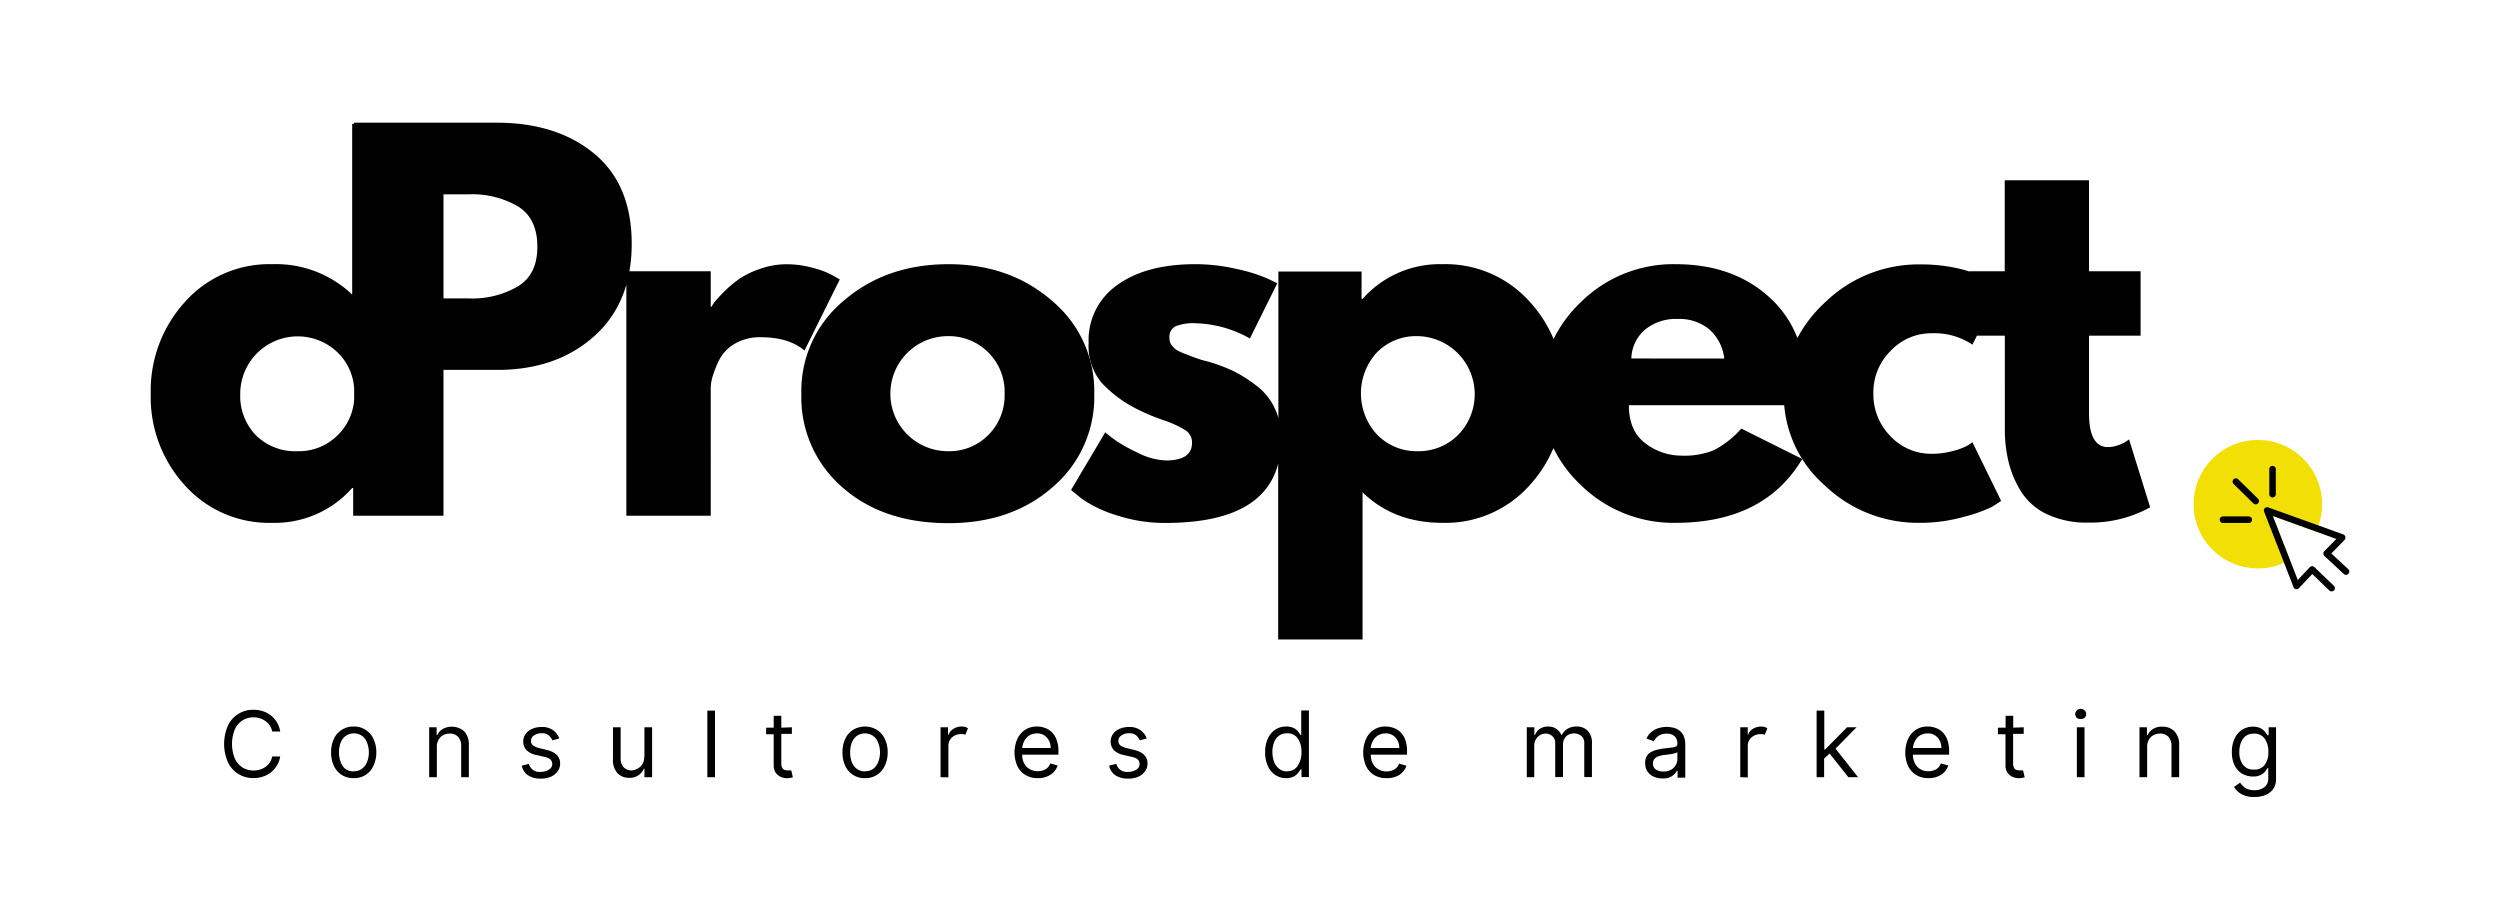 <?xml version="1.0" encoding="UTF-8"?> <svg xmlns="http://www.w3.org/2000/svg" viewBox="0 0 456.22 167.84"><defs><style>.cls-1{fill:none;}.cls-2{fill:#f2df05;}</style></defs><title>Logo-dProspect</title><g id="Capa_2" data-name="Capa 2"><g id="Capa_1-2" data-name="Capa 1"><rect class="cls-1" width="456.22" height="167.84"></rect><path d="M51.14,133.49H49.68a3.17,3.17,0,0,0-.69-1.41,3.38,3.38,0,0,0-1.22-.87,3.88,3.88,0,0,0-1.51-.31,3.82,3.82,0,0,0-2,.56,3.87,3.87,0,0,0-1.41,1.64,7.19,7.19,0,0,0,0,5.32,3.87,3.87,0,0,0,1.41,1.64,3.81,3.81,0,0,0,2,.55,3.87,3.87,0,0,0,1.51-.29,3.24,3.24,0,0,0,1.22-.86,3.15,3.15,0,0,0,.69-1.42h1.46a4.69,4.69,0,0,1-.93,2.13,4.51,4.51,0,0,1-1.71,1.35,5.35,5.35,0,0,1-2.24.47,5.05,5.05,0,0,1-4.68-2.91,8.42,8.42,0,0,1,0-6.63,5,5,0,0,1,4.68-2.92,5.34,5.34,0,0,1,2.24.46,4.61,4.61,0,0,1,1.71,1.35A4.77,4.77,0,0,1,51.14,133.49Z"></path><path d="M64.55,142a4,4,0,0,1-2.18-.58,4,4,0,0,1-1.44-1.66,5.63,5.63,0,0,1-.51-2.46,5.69,5.69,0,0,1,.51-2.48,3.79,3.79,0,0,1,1.44-1.64,4,4,0,0,1,2.18-.6,3.89,3.89,0,0,1,2.15.6,3.79,3.79,0,0,1,1.44,1.64,5.55,5.55,0,0,1,.53,2.48,5.5,5.5,0,0,1-.53,2.46A3.79,3.79,0,0,1,64.55,142Zm0-1.26a2.43,2.43,0,0,0,1.53-.47A2.8,2.8,0,0,0,67,139a4.6,4.6,0,0,0,.31-1.71,4.67,4.67,0,0,0-.31-1.71,2.69,2.69,0,0,0-.88-1.26,2.66,2.66,0,0,0-3.08,0,2.71,2.71,0,0,0-.89,1.26,4.88,4.88,0,0,0-.29,1.71,4.8,4.8,0,0,0,.29,1.71A2.82,2.82,0,0,0,63,140.3,2.43,2.43,0,0,0,64.55,140.77Z"></path><path d="M79.72,136.35v5.48h-1.4v-9.11h1.36v1.42h.11a2.67,2.67,0,0,1,1-1.11,3.46,3.46,0,0,1,3.91.42,3.52,3.52,0,0,1,.86,2.59v5.79h-1.4v-5.7a2.39,2.39,0,0,0-.55-1.66,2,2,0,0,0-1.53-.6,2.38,2.38,0,0,0-1.69.64A2.51,2.51,0,0,0,79.72,136.35Z"></path><path d="M102.07,134.76l-1.27.35a2.37,2.37,0,0,0-.62-.88,1.85,1.85,0,0,0-1.35-.42,2.29,2.29,0,0,0-1.37.39,1.13,1.13,0,0,0-.56,1,1,1,0,0,0,.38.84,3.44,3.44,0,0,0,1.17.49l1.36.33c1.6.4,2.41,1.23,2.41,2.48a2.38,2.38,0,0,1-.44,1.4,3.24,3.24,0,0,1-1.24,1,4.73,4.73,0,0,1-1.87.35,4.07,4.07,0,0,1-2.3-.6,2.7,2.7,0,0,1-1.15-1.77l1.3-.33a1.93,1.93,0,0,0,2.13,1.46,2.57,2.57,0,0,0,1.55-.42,1.2,1.2,0,0,0,.58-1q0-1-1.35-1.29l-1.51-.35a3.61,3.61,0,0,1-1.86-.91,2.38,2.38,0,0,1-.13-2.95,2.85,2.85,0,0,1,1.19-.93,4.21,4.21,0,0,1,1.71-.33,3.41,3.41,0,0,1,2.13.6A3.22,3.22,0,0,1,102.07,134.76Z"></path><path d="M117.6,138.11v-5.39H119v9.11h-1.4v-1.55h-.11a2.73,2.73,0,0,1-2.7,1.66,2.87,2.87,0,0,1-2.11-.84,3.58,3.58,0,0,1-.82-2.59v-5.79h1.4v5.7a2.25,2.25,0,0,0,.55,1.59,1.89,1.89,0,0,0,1.44.58,2.34,2.34,0,0,0,1-.27,2.26,2.26,0,0,0,1.3-2.21Z"></path><path d="M130.48,129.68v12.15h-1.4V129.68Z"></path><path d="M144.51,132.72v1.2h-1.93v5.29a2,2,0,0,0,.16.91.84.84,0,0,0,.44.38,2,2,0,0,0,.6.09l.38,0a1.11,1.11,0,0,0,.24,0l.29,1.27-.42.08a2.21,2.21,0,0,1-.62.07,3.07,3.07,0,0,1-1.18-.24,2.41,2.41,0,0,1-.93-.78,2.31,2.31,0,0,1-.35-1.33v-5.67h-1.38v-1.2h1.38v-2.17h1.39v2.17Z"></path><path d="M157.86,142a3.79,3.79,0,0,1-3.61-2.24,5.63,5.63,0,0,1-.51-2.46,5.69,5.69,0,0,1,.51-2.48,3.79,3.79,0,0,1,1.44-1.64,4.19,4.19,0,0,1,4.32,0,3.79,3.79,0,0,1,1.44,1.64,5.42,5.42,0,0,1,.54,2.48,5.37,5.37,0,0,1-.54,2.46,3.79,3.79,0,0,1-3.59,2.24Zm0-1.26a2.43,2.43,0,0,0,1.53-.47,2.9,2.9,0,0,0,.89-1.26,4.81,4.81,0,0,0,.31-1.71,4.89,4.89,0,0,0-.31-1.71,2.78,2.78,0,0,0-.89-1.26,2.66,2.66,0,0,0-3.08,0,2.71,2.71,0,0,0-.89,1.26,5.11,5.11,0,0,0-.28,1.71,5,5,0,0,0,.28,1.71,2.82,2.82,0,0,0,.89,1.26A2.45,2.45,0,0,0,157.86,140.77Z"></path><path d="M171.64,141.83v-9.11H173v1.37h.09A2.16,2.16,0,0,1,174,133a2.69,2.69,0,0,1,1.48-.42,2.73,2.73,0,0,1,.67.08,2,2,0,0,1,.49.25l-.47,1.17-.35-.11a2.15,2.15,0,0,0-.45,0,2.36,2.36,0,0,0-1.66.62,2,2,0,0,0-.64,1.51v5.76Z"></path><path d="M189.38,142a4.2,4.2,0,0,1-2.26-.58,3.9,3.9,0,0,1-1.47-1.64,6.19,6.19,0,0,1,0-4.92,4,4,0,0,1,1.42-1.68,3.92,3.92,0,0,1,2.18-.6,4.19,4.19,0,0,1,1.39.24,3.42,3.42,0,0,1,1.27.76,3.65,3.65,0,0,1,.9,1.41,5.8,5.8,0,0,1,.34,2.13v.6h-6.61a3.16,3.16,0,0,0,.82,2.24,3,3,0,0,0,3.44.42,2,2,0,0,0,.86-1.06l1.35.37a3.14,3.14,0,0,1-1.28,1.67A4.11,4.11,0,0,1,189.38,142Zm-2.84-5.5h5.19a2.71,2.71,0,0,0-.69-1.9,2.27,2.27,0,0,0-1.79-.76,2.62,2.62,0,0,0-1.42.38,2.5,2.5,0,0,0-.91,1A3.28,3.28,0,0,0,186.54,136.53Z"></path><path d="M209.26,134.76l-1.26.35a2.63,2.63,0,0,0-.62-.88,1.89,1.89,0,0,0-1.36-.42,2.29,2.29,0,0,0-1.37.39,1.15,1.15,0,0,0-.56,1,1,1,0,0,0,.38.84,3.41,3.41,0,0,0,1.18.49l1.35.33c1.61.4,2.41,1.23,2.41,2.48a2.38,2.38,0,0,1-.44,1.4,3.24,3.24,0,0,1-1.24,1,4.64,4.64,0,0,1-1.86.35,4.13,4.13,0,0,1-2.31-.6,2.7,2.7,0,0,1-1.15-1.77l1.31-.33a1.93,1.93,0,0,0,2.13,1.46,2.61,2.61,0,0,0,1.55-.42,1.22,1.22,0,0,0,.57-1q0-1-1.35-1.29l-1.51-.35a3.61,3.61,0,0,1-1.86-.91,2.42,2.42,0,0,1-.13-2.95,2.82,2.82,0,0,1,1.2-.93,4.16,4.16,0,0,1,1.7-.33,3.41,3.41,0,0,1,2.13.6A3.09,3.09,0,0,1,209.26,134.76Z"></path><path d="M234.71,142a3.59,3.59,0,0,1-2-.58,4,4,0,0,1-1.35-1.64,5.87,5.87,0,0,1-.49-2.5,5.79,5.79,0,0,1,.49-2.49,3.93,3.93,0,0,1,1.35-1.64,3.68,3.68,0,0,1,2-.57,2.89,2.89,0,0,1,1.4.29,2.34,2.34,0,0,1,.8.66c.19.26.34.46.44.62h.11v-4.5h1.4v12.15h-1.35v-1.4h-.16a5.8,5.8,0,0,1-.44.62,2.71,2.71,0,0,1-.82.69A3,3,0,0,1,234.71,142Zm.18-1.26a2.21,2.21,0,0,0,1.93-1,4.29,4.29,0,0,0,.68-2.5,4.22,4.22,0,0,0-.66-2.47,2.24,2.24,0,0,0-2-.95,2.37,2.37,0,0,0-1.49.47,2.68,2.68,0,0,0-.86,1.22,4.65,4.65,0,0,0-.29,1.73,5,5,0,0,0,.29,1.75,2.86,2.86,0,0,0,.89,1.26A2.28,2.28,0,0,0,234.89,140.77Z"></path><path d="M253,142a4.22,4.22,0,0,1-2.26-.58,3.81,3.81,0,0,1-1.46-1.64,6.19,6.19,0,0,1,0-4.92,3.77,3.77,0,0,1,3.59-2.28,4.19,4.19,0,0,1,1.39.24,3.42,3.42,0,0,1,1.27.76,3.66,3.66,0,0,1,.91,1.41,6,6,0,0,1,.33,2.13v.6h-6.61A3.16,3.16,0,0,0,251,140a3,3,0,0,0,3.44.42,1.94,1.94,0,0,0,.86-1.06l1.36.37a3.21,3.21,0,0,1-1.29,1.67A4.11,4.11,0,0,1,253,142Zm-2.84-5.5h5.19a2.71,2.71,0,0,0-.69-1.9,2.27,2.27,0,0,0-1.79-.76,2.62,2.62,0,0,0-1.42.38,2.5,2.5,0,0,0-.91,1A3.28,3.28,0,0,0,250.13,136.53Z"></path><path d="M278.62,141.83v-9.11H280v1.42h.11A2.37,2.37,0,0,1,281,133a2.74,2.74,0,0,1,1.53-.42A2.56,2.56,0,0,1,284,133a2.67,2.67,0,0,1,.93,1.11h.11a2.58,2.58,0,0,1,1-1.11,3.23,3.23,0,0,1,1.69-.42,2.72,2.72,0,0,1,2,.77,3.16,3.16,0,0,1,.78,2.35v6.1h-1.4v-6.1a1.68,1.68,0,0,0-.55-1.41,2,2,0,0,0-1.31-.45,2,2,0,0,0-1.49.58,2.1,2.1,0,0,0-.53,1.46v5.92h-1.42V135.6a1.61,1.61,0,0,0-.51-1.24,1.74,1.74,0,0,0-1.28-.49,1.92,1.92,0,0,0-1,.29,2.17,2.17,0,0,0-.76.8,2.36,2.36,0,0,0-.28,1.17v5.7Z"></path><path d="M303.33,142.05a3.68,3.68,0,0,1-1.57-.33,2.64,2.64,0,0,1-1.13-.95,2.72,2.72,0,0,1-.4-1.53,2.41,2.41,0,0,1,.29-1.27,2.05,2.05,0,0,1,.82-.75,4.26,4.26,0,0,1,1.15-.42,8.73,8.73,0,0,1,1.26-.22c.55-.08,1-.13,1.33-.16a2.22,2.22,0,0,0,.78-.2.53.53,0,0,0,.24-.49v0a1.79,1.79,0,0,0-.48-1.35,2,2,0,0,0-1.45-.49,2.55,2.55,0,0,0-1.57.44,2.73,2.73,0,0,0-.8.93l-1.33-.48a3.22,3.22,0,0,1,1-1.29,3.44,3.44,0,0,1,1.3-.64,4.88,4.88,0,0,1,1.4-.2,5.53,5.53,0,0,1,1,.11,3,3,0,0,1,1.11.42,2.53,2.53,0,0,1,.91,1,3.71,3.71,0,0,1,.35,1.73v6h-1.4v-1.24H306a2.67,2.67,0,0,1-.49.64,2.86,2.86,0,0,1-.89.58A3.33,3.33,0,0,1,303.33,142.05Zm.2-1.26a2.82,2.82,0,0,0,1.4-.31,2.24,2.24,0,0,0,.86-.84,2.14,2.14,0,0,0,.31-1.11v-1.27a.88.88,0,0,1-.4.18,6.29,6.29,0,0,1-.68.16l-.76.11-.57.06a5.89,5.89,0,0,0-1,.23,1.66,1.66,0,0,0-.76.48,1.21,1.21,0,0,0-.28.85,1.25,1.25,0,0,0,.53,1.1A2.43,2.43,0,0,0,303.53,140.79Z"></path><path d="M317.58,141.83v-9.11h1.36v1.37H319a2.14,2.14,0,0,1,.88-1.08,2.75,2.75,0,0,1,1.49-.42,2.59,2.59,0,0,1,.66.08,1.87,1.87,0,0,1,.49.25l-.47,1.17-.35-.11a2,2,0,0,0-.44,0,2.38,2.38,0,0,0-1.67.62,2,2,0,0,0-.64,1.51v5.76Z"></path><path d="M331.51,141.83V129.68h1.4v7.1h.15l4-4.06h1.73l-3.83,3.9,4.12,5.21H337.3l-3.42-4.32-1,.91v3.41Z"></path><path d="M351.93,142a4.26,4.26,0,0,1-2.27-.58,3.94,3.94,0,0,1-1.46-1.64,6.19,6.19,0,0,1,0-4.92,4,4,0,0,1,1.42-1.68,3.91,3.91,0,0,1,2.17-.6,4.25,4.25,0,0,1,1.4.24,3.38,3.38,0,0,1,1.26.76,3.55,3.55,0,0,1,.91,1.41,6,6,0,0,1,.33,2.13v.6h-6.6a3.16,3.16,0,0,0,.82,2.24,2.7,2.7,0,0,0,2,.78,2.66,2.66,0,0,0,1.41-.36,2,2,0,0,0,.87-1.06l1.35.37a3.14,3.14,0,0,1-1.28,1.67A4.11,4.11,0,0,1,351.93,142Zm-2.84-5.5h5.19a2.75,2.75,0,0,0-.69-1.9,2.28,2.28,0,0,0-1.8-.76,2.62,2.62,0,0,0-1.42.38,2.55,2.55,0,0,0-.9,1A3.13,3.13,0,0,0,349.09,136.53Z"></path><path d="M369.3,132.72v1.2h-1.93v5.29a2,2,0,0,0,.16.91.77.77,0,0,0,.44.38,2,2,0,0,0,.6.09l.38,0a1.11,1.11,0,0,0,.24,0l.29,1.27-.42.08a2.21,2.21,0,0,1-.62.07,3,3,0,0,1-1.18-.24,2.41,2.41,0,0,1-.93-.78,2.31,2.31,0,0,1-.35-1.33v-5.67H364.6v-1.2H366v-2.17h1.39v2.17Z"></path><path d="M379,141.83v-9.11h1.4v9.11Zm.71-10.62A1,1,0,0,1,379,131a1,1,0,0,1-.29-.69.88.88,0,0,1,.29-.67,1,1,0,0,1,1.4,0,.87.87,0,0,1,.31.67.94.94,0,0,1-.31.69A1,1,0,0,1,379.66,131.21Z"></path><path d="M391.83,136.35v5.48h-1.4v-9.11h1.36v1.42h.11a2.67,2.67,0,0,1,1-1.11,3,3,0,0,1,1.69-.42,3,3,0,0,1,2.21.84,3.48,3.48,0,0,1,.87,2.59v5.79h-1.4v-5.7a2.39,2.39,0,0,0-.55-1.66,2,2,0,0,0-1.53-.6,2.38,2.38,0,0,0-1.69.64A2.51,2.51,0,0,0,391.83,136.35Z"></path><path d="M411.4,145.44a4.5,4.5,0,0,1-2.41-.55,3.68,3.68,0,0,1-1.31-1.29l1.11-.77a5.81,5.81,0,0,0,.46.55,3,3,0,0,0,.8.58,3.2,3.2,0,0,0,1.35.24,2.91,2.91,0,0,0,1.8-.53,1.93,1.93,0,0,0,.73-1.68v-1.84h-.11c-.1.16-.25.37-.44.62a2.72,2.72,0,0,1-2.22.93,3.88,3.88,0,0,1-2-.51,3.8,3.8,0,0,1-1.38-1.53,5.41,5.41,0,0,1-.49-2.42,5.56,5.56,0,0,1,.49-2.44,3.93,3.93,0,0,1,1.35-1.62,3.68,3.68,0,0,1,2-.57,2.89,2.89,0,0,1,1.4.29,2.53,2.53,0,0,1,.82.66c.19.26.34.46.44.62H414v-1.46h1.35v9.38a3.17,3.17,0,0,1-.53,1.9,3.28,3.28,0,0,1-1.42,1.09A5.49,5.49,0,0,1,411.4,145.44Zm-.06-5a2.3,2.3,0,0,0,1.93-.84,3.8,3.8,0,0,0,.68-2.39,4.05,4.05,0,0,0-.66-2.4,2.25,2.25,0,0,0-2-.93,2.4,2.4,0,0,0-1.49.45,2.58,2.58,0,0,0-.86,1.21,4.51,4.51,0,0,0-.29,1.67,3.91,3.91,0,0,0,.66,2.35A2.32,2.32,0,0,0,411.34,140.43Z"></path><path d="M153.25,51l-1.22-.7a14.87,14.87,0,0,0-3.56-1.38,18.08,18.08,0,0,0-4.94-.7,14.54,14.54,0,0,0-4.81.84,15.72,15.72,0,0,0-3.83,1.85,21.18,21.18,0,0,0-2.77,2.34c-.86.88-1.42,1.49-1.69,1.83a6.27,6.27,0,0,0-.57.88h-.16V49.5H114.86a28.84,28.84,0,0,0,.42-5q0-10.77-6.79-16.42T90.77,22.39H64.59v.21h-.32V53.76a20.14,20.14,0,0,0-14.59-5.55,20.6,20.6,0,0,0-15.92,6.88,24,24,0,0,0-6.25,16.78A23.85,23.85,0,0,0,33.76,88.6a20.64,20.64,0,0,0,15.92,6.81,18.8,18.8,0,0,0,14.59-6.36h.18v5.06H80.93V67.5h9.84q10.77,0,17.63-6.12a19.61,19.61,0,0,0,5.9-9.44V94.11h15.4V70.63a8.08,8.08,0,0,1,.34-1.92,19.75,19.75,0,0,1,1.17-2.95,7.15,7.15,0,0,1,2.82-3,9,9,0,0,1,4.78-1.22q5.15,0,8,2.43ZM61.7,79.34a10,10,0,0,1-7.42,3,10.2,10.2,0,0,1-7.58-2.91,10.3,10.3,0,0,1-2.86-7.53,10.49,10.49,0,0,1,17.79-7.56,10,10,0,0,1,3,6.55v2A10,10,0,0,1,61.7,79.34ZM94.53,52.25a16.57,16.57,0,0,1-9,2.21H80.93v-19h4.61a16.65,16.65,0,0,1,9,2.21c2.35,1.48,3.52,3.92,3.52,7.35S96.88,50.78,94.53,52.25Z"></path><path d="M192,54.91q-7.69-6.69-18.9-6.7-11.38,0-19.12,6.66a21.35,21.35,0,0,0-7.74,17,21.68,21.68,0,0,0,7.42,17q7.44,6.61,19.44,6.6,11.56,0,19.08-6.65a21.58,21.58,0,0,0,7.51-16.91A21.49,21.49,0,0,0,192,54.91ZM180.4,79.34a10,10,0,0,1-7.42,3,10.48,10.48,0,1,1,0-21,10.17,10.17,0,0,1,10.35,10.51A10.21,10.21,0,0,1,180.4,79.34Z"></path><path d="M388.53,80.19l-.52.36a7.24,7.24,0,0,1-1.49.7,5.3,5.3,0,0,1-1.82.34q-3.48,0-3.48-6.18V61.25h9.41V49.5h-9.41V32.9H365.84V49.5h-6.42v.06l-1-.31a30.71,30.71,0,0,0-8.19-1,24.44,24.44,0,0,0-17.25,7A24.17,24.17,0,0,0,328,61.68,19.2,19.2,0,0,0,323,54.35q-6.65-6.14-17.25-6.14a24,24,0,0,0-17.29,6.95,23.72,23.72,0,0,0-4.95,6.71,23.38,23.38,0,0,0-4.37-6.82,20.6,20.6,0,0,0-15.9-6.84,18.81,18.81,0,0,0-14.59,6.34h-.18v-5H233.29V76.29a11.45,11.45,0,0,0-.68-1.83,11.09,11.09,0,0,0-3.45-4.17A24.46,24.46,0,0,0,225,67.68a31,31,0,0,0-4.7-1.74c-.28-.06-.71-.17-1.26-.34l-1.17-.4-1-.39-1-.38-.81-.38a3.09,3.09,0,0,1-.75-.5l-.47-.52a1.77,1.77,0,0,1-.34-.65,2.74,2.74,0,0,1-.09-.7,2.17,2.17,0,0,1,1.08-2.12,8.71,8.71,0,0,1,3.7-.57,21.14,21.14,0,0,1,9.9,2.78l5-10.08-1.83-.88a29.83,29.83,0,0,0-5.57-1.72,33.08,33.08,0,0,0-7.55-.88q-9,0-14.23,3.79a12.25,12.25,0,0,0-5.25,10.56A10.55,10.55,0,0,0,201,69.82a22.73,22.73,0,0,0,6.61,4.89,35.47,35.47,0,0,0,4.58,1.92,19.51,19.51,0,0,1,4.12,1.87,2.64,2.64,0,0,1,1.22,2.3q0,3.23-4.78,3.23a12.32,12.32,0,0,1-5.14-1.42,28.44,28.44,0,0,1-4.08-2.28c-.76-.56-1.37-1-1.83-1.45l-6.25,10.54,1.9,1.55a22.51,22.51,0,0,0,6.22,3,28.2,28.2,0,0,0,9.09,1.46q17.81,0,20.59-10.82V116.7h15.4V89.84q5.73,5.58,14.59,5.57a20.58,20.58,0,0,0,15.9-6.85,23.62,23.62,0,0,0,4.34-6.79,23.63,23.63,0,0,0,5,6.74,24.11,24.11,0,0,0,17.29,6.9q16.17,0,23.12-11.65l-11.12-5.55a17.46,17.46,0,0,1-5,3.94,14.3,14.3,0,0,1-5.91,1,10.84,10.84,0,0,1-6.61-2.26c-2-1.5-3-3.82-3-6.94h28.35a21.84,21.84,0,0,0,7.32,14.56,24.59,24.59,0,0,0,17.25,6.9,29.53,29.53,0,0,0,8.3-1.12,26.39,26.39,0,0,0,5-1.78c.73-.44,1.31-.81,1.71-1.11l-5.23-10.69-.76.52a11.19,11.19,0,0,1-2.76,1.06,14.53,14.53,0,0,1-3.94.52,10.12,10.12,0,0,1-7.49-3.2,10.84,10.84,0,0,1-3.13-7.85A10.6,10.6,0,0,1,345,64.05a10.08,10.08,0,0,1,7.49-3.23,12.38,12.38,0,0,1,7.46,2.08l.82-1.65h5.09V78.37a24.83,24.83,0,0,0,.7,6,18.46,18.46,0,0,0,2.3,5.39,11.22,11.22,0,0,0,4.74,4.1,17,17,0,0,0,7.48,1.51,22.65,22.65,0,0,0,11.3-2.79Zm-122.41-.85a10.18,10.18,0,0,1-7.44,3,10.05,10.05,0,0,1-7.35-3,11.06,11.06,0,0,1-.09-15,10,10,0,0,1,7.44-3,10.61,10.61,0,0,1,7.44,18ZM297.7,65.42a7.19,7.19,0,0,1,2.43-5.21,8.86,8.86,0,0,1,6.09-2,8.48,8.48,0,0,1,5.68,1.88,8.29,8.29,0,0,1,2.76,5.34Z"></path><path class="cls-2" d="M423.75,92a11.45,11.45,0,0,1-.67,3.9,10.8,10.8,0,0,1-.46,1.11l-7.86-2.84,3.12,8c-.35.19-.7.38-1.07.54A11.72,11.72,0,1,1,423.75,92Z"></path><path d="M414.71,90.78a.6.6,0,0,0,.6-.6V85.62a.6.6,0,0,0-.6-.6.59.59,0,0,0-.59.6v4.56A.59.59,0,0,0,414.71,90.78Z"></path><path d="M410.37,94.24h-4.7a.6.6,0,0,0-.6.6.59.59,0,0,0,.6.59h4.7a.59.59,0,0,0,.6-.59A.6.6,0,0,0,410.37,94.24Z"></path><path d="M428.72,104.29a.62.62,0,0,1-.17.42.61.61,0,0,1-.41.19.52.52,0,0,1-.43-.16l-3.53-3.28A.59.59,0,0,1,424,101a.49.49,0,0,1,.17-.42l2.19-2.23L422.62,97l-7.86-2.84,3.12,8,1.44,3.68,2.19-2.34a.61.61,0,0,1,.85,0l3.54,3.4a.61.61,0,0,1,.19.42.58.58,0,0,1-.16.42.57.57,0,0,1-.41.18h-.07a.64.64,0,0,1-.38-.17l-3.11-3-2.43,2.58a.57.57,0,0,1-.55.18.61.61,0,0,1-.44-.37l-1.73-4.45-3.64-9.32a.59.59,0,0,1,.76-.77l9.15,3.29,4.55,1.64A.6.6,0,0,1,428,98a.57.57,0,0,1-.15.53L425.44,101l3.08,2.86A.6.6,0,0,1,428.72,104.29Z"></path><path d="M408.44,87.47a.6.6,0,0,0-.85,0,.61.61,0,0,0,0,.84l3.62,3.55a.56.56,0,0,0,.42.18.59.59,0,0,0,.43-.19.6.6,0,0,0,0-.84Z"></path></g></g></svg> 